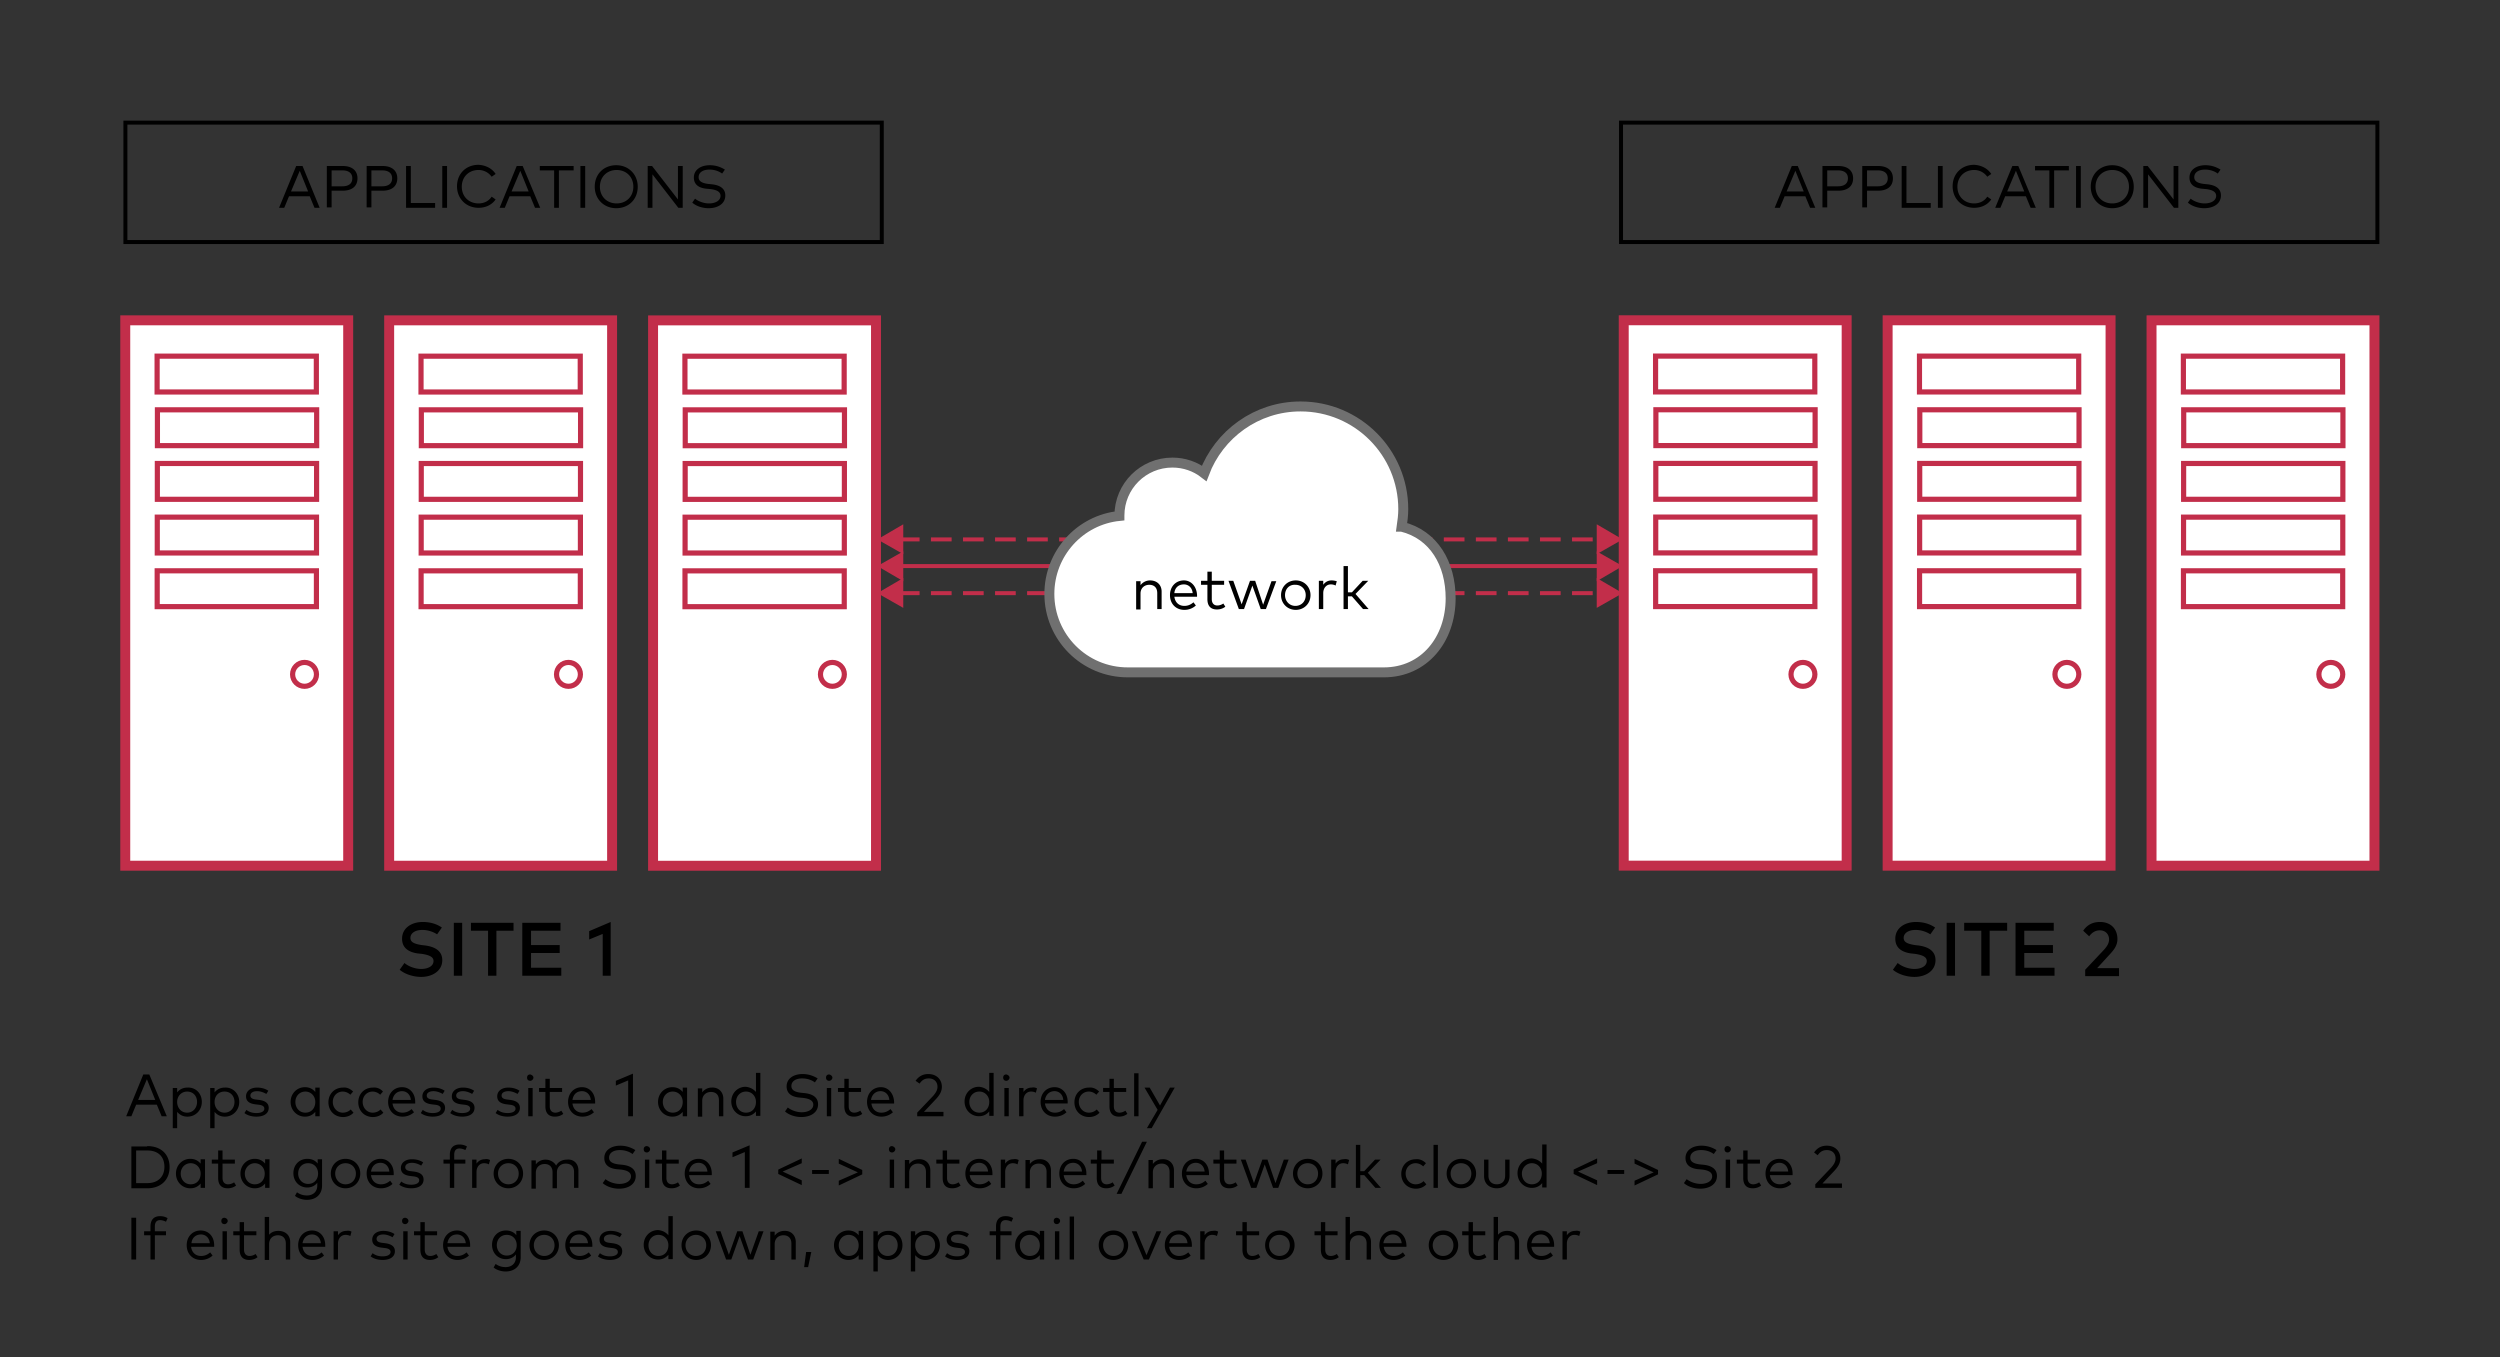 <svg xmlns="http://www.w3.org/2000/svg" xmlns:xlink="http://www.w3.org/1999/xlink" width="628" height="341" xmlns:v="https://vecta.io/nano"><rect width="100%" height="100%" fill="#333333" stroke="none"/><style><![CDATA[.B{fill-rule:nonzero}.C{stroke-width:2.5}.D{fill:#fff}.E{stroke-width:1.3}.F{stroke:#c22e4a}.G{fill:#c22e4a}.H{stroke-dasharray:5.195 2.857}]]></style><g fill="none" fill-rule="evenodd"><path stroke="#000" d="M31.5 30.8h190v30h-190z"/><path d="M225.8 149h176.4" class="F H"/><path d="M226.9 152.7l-6.5-3.7 6.5-3.8zm174.2 0l6.5-3.7-6.5-3.8z" class="B G"/><path d="M225.8 135.5h176.4" class="F H"/><path d="M226.9 139.2l-6.5-3.7 6.5-3.8zm174.2 0l6.5-3.7-6.5-3.8z" class="B G"/><path d="M225.8 142.2h176.4" class="F"/><g class="B"><path d="M226.9 146l-6.5-3.8 6.5-3.7zm174.2 0l6.5-3.8-6.5-3.7z" class="G"/><path d="M352.1 132.3c.2-1.4.4-2.9.4-4.4 0-14.2-11.5-25.8-25.8-25.8-11.1 0-20.5 7-24.2 16.8-2.2-1.7-5-2.7-8-2.7-7.3 0-13.3 5.9-13.3 13.3v.1c-9.9 1-17.6 9.4-17.6 19.6 0 10.9 8.8 19.7 19.7 19.7h64.3c10.2 0 16.8-8.3 16.8-18.6 0-8.7-4.2-16-12.3-18h0z" stroke="#707070" class="C D"/></g><g class="F"><path d="M220.052 80.478v137h-56v-137z" class="B C D"/><g class="E"><path d="M212.052 89.478v9h-40v-9zm.079 13.48v9h-40v-9zm-.02 13.479v9h-40v-9zm-.019 13.48v9h-40v-9zm-.021 13.48v9h-40v-9z"/><circle cx="209.1" cy="169.4" r="3"/></g><path d="M153.759 80.47v137h-56v-137z" class="B C D"/><g class="E"><path d="M145.759 89.471v9h-40v-9zm.08 13.479v9h-40v-9zm-.021 13.481v9h-40v-9zm-.02 13.48v9h-40v-9zm-.021 13.48v9h-40v-9z"/><circle cx="142.8" cy="169.4" r="3"/></g><path d="M87.465 80.465v137h-56v-137z" class="B C D"/><g class="E"><use xlink:href="#B"/><circle cx="76.5" cy="169.4" r="3"/></g></g><path d="M109.8 234.7c-1.1-.7-2.4-1.1-3.7-1.1-1.8 0-3 .8-3 2 0 1.1 1 1.5 2.8 1.8l.9.1c2.2.3 4.3 1.2 4.3 3.7 0 2.7-2.5 4.2-5.3 4.2-1.8 0-4-.6-5.4-1.8l1.2-1.7c.9.8 2.6 1.5 4.2 1.5 1.7 0 3.1-.7 3.1-2 0-1-1-1.5-3-1.8l-1-.1c-2-.3-3.9-1.2-3.9-3.7 0-2.7 2.4-4.2 5.2-4.2 1.9 0 3.5.5 4.8 1.4l-1.2 1.7zm6.3 10.4H114v-13.3h2.1zm12.9-11.3h-4.3v11.3h-2.1v-11.3h-4.3v-2H129zm11.9 11.3h-9.7v-13.3h9.6v2h-7.4v3.6h7.2v2h-7.2v3.7h7.6v2zm12.6 0h-2.1v-10.5L148 236v-2.1l5.4-2.3v13.5zm138.3-96.5v4.4h-1.1v-4c0-1.4-.8-2.1-2-2.1s-2.2.8-2.2 2.2v4h-1.1V146h1.1v1a2.98 2.98 0 0 1 2.4-1.2c1.7 0 2.9 1.1 2.9 2.8zm8.9.9v.4H295c.2 1.5 1.2 2.3 2.5 2.3.9 0 1.6-.3 2.3-.9l.6.8a4.23 4.23 0 0 1-2.9 1.1c-2.1 0-3.6-1.5-3.6-3.7s1.5-3.7 3.5-3.7c1.8 0 3.2 1.5 3.3 3.7zm-5.7-.5h4.6c-.1-1.3-1-2.2-2.2-2.2-1.4 0-2.3.9-2.4 2.2zm12.5-2.1h-3.1v3.6c0 1.1.6 1.6 1.4 1.6.5 0 1.1-.2 1.5-.5l.5.8c-.5.4-1.2.7-2.1.7-1.5 0-2.4-.8-2.4-2.6v-3.6h-1.6v-1h1.6v-2.3h1.1v2.3h3.1v1zm9.8 5l2.1-5.9h1.2l-2.6 7h-1.3l-2.1-5.9-2.1 5.9h-1.3l-2.6-7.1h1.2l2.1 5.9 2.1-5.9h1.3zm11.9-2.4c0 2.1-1.6 3.7-3.7 3.7s-3.7-1.6-3.7-3.7 1.6-3.7 3.7-3.7 3.7 1.6 3.7 3.7zm-6.4 0c0 1.5 1.1 2.7 2.6 2.7s2.6-1.1 2.6-2.7c0-1.5-1.1-2.6-2.6-2.6-1.5-.1-2.6 1-2.6 2.6zm13-3.5l-.3 1.1c-.3-.2-.8-.3-1.2-.3-1.1 0-1.9.9-1.9 2.2v4h-1.1v-7.1h1.1v1c.5-.7 1.2-1.1 2.1-1.1.5 0 .9.1 1.3.2zm2.8 2.8h1l2.7-2.9h1.4l-3.2 3.3 3.3 3.8h-1.4l-2.8-3.2h-1v3.2h-1.1v-10.8h1.1z" fill="#000" class="B"/><g class="F"><path d="M596.465 80.465v137h-56v-137z" class="B C D"/><g class="E"><use xlink:href="#B" x="509"/><circle cx="585.5" cy="169.4" r="3"/></g><path d="M530.172 80.458v137h-56v-137z" class="B C D"/><g class="E"><path d="M522.172 89.458v9h-40v-9zm.079 13.48v9h-40v-9zm-.02 13.479v9h-40v-9zm-.02 13.48v9h-40v-9zm-.02 13.48v9h-40v-9z"/><circle cx="519.2" cy="169.4" r="3"/></g><path d="M463.879 80.451v137h-56v-137z" class="B C D"/><g class="E"><path d="M455.879 89.451v9h-40v-9zm.079 13.48v9h-40v-9zm-.02 13.48v9h-40v-9zm-.02 13.48v9h-40v-9zm-.021 13.479v9h-40v-9z"/><circle cx="452.9" cy="169.4" r="3"/></g></g><path d="M484.9 234.7c-1.1-.7-2.4-1.1-3.7-1.1-1.8 0-3 .8-3 2 0 1.1 1 1.5 2.8 1.8l.9.1c2.2.3 4.3 1.2 4.3 3.7 0 2.7-2.5 4.2-5.3 4.2-1.8 0-4-.6-5.4-1.8l1.2-1.7c.9.8 2.6 1.5 4.2 1.5 1.7 0 3.1-.7 3.1-2 0-1-1-1.5-3-1.8l-1-.1c-2-.3-3.9-1.2-3.9-3.7 0-2.7 2.4-4.2 5.2-4.2 1.9 0 3.5.5 4.8 1.4l-1.2 1.7zm6.3 10.4H489v-13.3h2.1v13.3zm12.9-11.3h-4.3v11.3h-2.1v-11.3h-4.3v-2h10.8v2zm11.9 11.3h-9.7v-13.3h9.6v2h-7.4v3.6h7.2v2h-7.2v3.7h7.6v2zm7.3-11.3c.6-.9 1.8-2.2 4.2-2.2 2.8 0 4.4 1.8 4.4 4.3 0 1.7-1 2.8-1.8 3.7l-3.3 3.6h5.5v2h-8.5v-1.6l4.8-5.1c.7-.8 1.2-1.6 1.2-2.5 0-1.3-.9-2.3-2.3-2.3-1.3 0-2.1.7-2.7 1.5l-1.5-1.4zM80.3 52.2H79l-1.2-2.9h-5.2l-1.2 2.9h-1.3l4.3-10.5H76l4.3 10.5zm-7.2-4.1h4.3l-2.1-5.2-2.2 5.2zm10.2-.2v4.2h-1.2V41.7h4c2.4 0 3.7 1.2 3.7 3.1 0 2-1.4 3.1-3.7 3.1h-2.8zm0-5.1v4H86c1.6 0 2.5-.7 2.5-2s-.9-2-2.5-2h-2.7zm10 5.1v4.2h-1.2V41.7h4c2.4 0 3.7 1.2 3.7 3.1 0 2-1.4 3.1-3.7 3.1h-2.8zm0-5.1v4H96c1.6 0 2.5-.7 2.5-2s-.9-2-2.5-2h-2.7zm16 9.4H102V41.7h1.2V51h6.1zm3 0h-1.2V41.7h1.2zm12.2-8.5l-1 .7a4.02 4.02 0 0 0-3.3-1.7c-2.4 0-4.2 1.7-4.2 4.2s1.8 4.2 4.2 4.2c1.4 0 2.6-.6 3.3-1.7l1 .7c-.9 1.3-2.4 2.1-4.3 2.1-3.1 0-5.4-2.3-5.4-5.4 0-3.2 2.3-5.4 5.4-5.4 1.8.1 3.4.9 4.3 2.3zm11.2 8.5h-1.3l-1.2-2.9H128l-1.2 2.9h-1.3l4.3-10.5h1.5l4.4 10.5zm-7.2-4.1h4.3l-2.1-5.2-2.2 5.2zm15.5-5.3h-3.6v9.4h-1.2v-9.4h-3.6v-1.1h8.5v1.1zm3 9.4h-1.2V41.7h1.2zm13.2-5.3c0 3.2-2.3 5.4-5.4 5.4s-5.4-2.3-5.4-5.4c0-3.2 2.3-5.4 5.4-5.4s5.4 2.3 5.4 5.4zm-9.5 0c0 2.5 1.8 4.2 4.2 4.2s4.2-1.7 4.2-4.2-1.8-4.2-4.2-4.2-4.2 1.7-4.2 4.2zm20.8 5.3h-1.1l-6.5-8.4v8.4h-1.2V41.7h1.1l6.5 8.4v-8.4h1.2zm9.9-8.6c-.8-.6-1.9-1-3.2-1-1.6 0-2.7.7-2.7 1.9 0 1 .8 1.5 2.4 1.7l1 .1c1.7.2 3.3.9 3.3 2.8 0 2.1-1.9 3.2-4.2 3.2-1.5 0-3.1-.5-4.1-1.4l.7-1c.7.6 2.1 1.2 3.5 1.2 1.6 0 2.9-.7 2.9-1.9 0-1-.9-1.5-2.5-1.7l-1.1-.1c-1.8-.2-3.1-1-3.1-2.8 0-2 1.8-3.1 4-3.1 1.6 0 2.8.5 3.8 1.1l-.7 1z" fill="#000" class="B"/><path stroke="#000" d="M407.2 30.8h190v30h-190z"/><g fill="#000" class="B"><path d="M456 52.2h-1.3l-1.2-2.9h-5.2l-1.2 2.9h-1.3l4.3-10.5h1.5l4.4 10.5zm-7.2-4.1h4.3l-2.1-5.2-2.2 5.2zm10.2-.2v4.2h-1.2V41.7h4c2.4 0 3.7 1.2 3.7 3.1 0 2-1.4 3.1-3.7 3.1H459zm0-5.1v4h2.7c1.6 0 2.5-.7 2.5-2s-.9-2-2.5-2H459zm10 5.1v4.2h-1.2V41.7h4c2.4 0 3.7 1.2 3.7 3.1 0 2-1.4 3.1-3.7 3.1H469zm0-5.1v4h2.7c1.6 0 2.5-.7 2.5-2s-.9-2-2.5-2H469zm16 9.4h-7.3V41.7h1.2V51h6.1zm3 0h-1.2V41.7h1.2zm12.2-8.5l-1 .7a4.02 4.02 0 0 0-3.3-1.7c-2.4 0-4.2 1.7-4.2 4.2s1.8 4.2 4.2 4.2c1.4 0 2.6-.6 3.3-1.7l1 .7c-.9 1.3-2.4 2.1-4.3 2.1-3.1 0-5.4-2.3-5.4-5.4 0-3.2 2.3-5.4 5.4-5.4 1.8.1 3.4.9 4.3 2.3zm11.2 8.5h-1.3l-1.2-2.9h-5.2l-1.2 2.9h-1.3l4.3-10.5h1.5l4.4 10.5zm-7.2-4.1h4.3l-2.1-5.2-2.2 5.2zm15.5-5.3H516v9.4h-1.2v-9.4h-3.6v-1.1h8.5zm3 9.4h-1.2V41.7h1.2zm13.3-5.3c0 3.2-2.3 5.4-5.4 5.4s-5.4-2.3-5.4-5.4c0-3.2 2.3-5.4 5.4-5.4s5.4 2.3 5.4 5.4zm-9.6 0c0 2.5 1.8 4.2 4.2 4.2s4.2-1.7 4.2-4.2-1.8-4.2-4.2-4.2-4.2 1.7-4.2 4.2zm20.8 5.3h-1.1l-6.5-8.4v8.4h-1.2V41.7h1.1l6.5 8.4v-8.4h1.2zm9.9-8.6c-.8-.6-1.9-1-3.2-1-1.6 0-2.7.7-2.7 1.9 0 1 .8 1.5 2.4 1.7l1 .1c1.7.2 3.3.9 3.3 2.8 0 2.1-1.9 3.2-4.2 3.2-1.5 0-3.1-.5-4.1-1.4l.7-1c.7.6 2.1 1.2 3.5 1.2 1.6 0 2.9-.7 2.9-1.9 0-1-.9-1.5-2.5-1.7l-1.1-.1c-1.8-.2-3.1-1-3.1-2.8 0-2 1.8-3.1 4-3.1 1.6 0 2.8.5 3.8 1.1l-.7 1z"/><path d="M41.9 280.4h-1.3l-1.2-2.9h-5.2l-1.2 2.9h-1.3l4.3-10.5h1.5l4.4 10.5zm-7.2-4.1H39l-2.1-5.2-2.2 5.2zm16 .5c0 2.1-1.6 3.7-3.6 3.7-1.2 0-2-.5-2.6-1.2v4.1h-1.1v-10.1h1.1v1.1c.6-.7 1.4-1.2 2.6-1.2 2.1-.1 3.6 1.5 3.6 3.6zm-6.2 0c0 1.5 1 2.7 2.5 2.7s2.5-1.2 2.5-2.7-1-2.6-2.5-2.6c-1.4 0-2.5 1.1-2.5 2.6zm15.6 0c0 2.1-1.6 3.7-3.6 3.7-1.2 0-2-.5-2.6-1.2v4.1h-1.1v-10.1h1.1v1.1c.6-.7 1.4-1.2 2.6-1.2 2-.1 3.6 1.5 3.6 3.6zm-6.2 0c0 1.5 1 2.7 2.5 2.7s2.5-1.2 2.5-2.7-1-2.6-2.5-2.6-2.5 1.1-2.5 2.6zm13-2c-.5-.3-1.4-.7-2.3-.7-1 0-1.7.4-1.7 1.1 0 .6.5.9 1.4 1l.8.1c1.5.2 2.4.8 2.4 2 0 1.4-1.2 2.2-3.1 2.2-.9 0-2.1-.2-3-.9l.5-.8c.5.4 1.3.8 2.5.8s2-.4 2-1.1c0-.6-.5-.9-1.5-1l-.8-.1c-1.6-.2-2.3-.9-2.3-2 0-1.3 1.1-2.2 2.8-2.2 1.1 0 2.1.3 2.8.8l-.5.8zm13.4 5.6h-1.1v-1.1c-.6.7-1.4 1.2-2.6 1.2-2 0-3.6-1.6-3.6-3.7s1.6-3.7 3.6-3.7c1.2 0 2 .5 2.6 1.2v-1.1h1.1v7.2zm-6.1-3.6c0 1.5 1 2.7 2.5 2.7s2.5-1.1 2.5-2.7c0-1.5-1.1-2.6-2.5-2.6-1.5 0-2.5 1.2-2.5 2.6zm14.5-2.6l-.7.8c-.5-.5-1.2-.8-1.9-.8-1.4 0-2.5 1.1-2.5 2.6s1.1 2.7 2.5 2.7c.8 0 1.5-.3 2-.8l.7.8c-.6.7-1.6 1.1-2.6 1.1-2.2 0-3.7-1.6-3.7-3.7s1.5-3.7 3.7-3.7c.9-.1 1.8.3 2.5 1zm7.5 0l-.7.8c-.5-.5-1.2-.8-1.9-.8-1.4 0-2.5 1.1-2.5 2.6s1.1 2.7 2.5 2.7c.8 0 1.5-.3 2-.8l.7.8c-.6.7-1.6 1.1-2.6 1.1-2.2 0-3.7-1.6-3.7-3.7s1.5-3.7 3.7-3.7c1-.1 1.9.3 2.5 1zm8.1 2.6v.4h-5.7c.2 1.5 1.2 2.3 2.5 2.3.9 0 1.6-.3 2.3-.9l.6.8a4.23 4.23 0 0 1-2.9 1.1c-2.1 0-3.6-1.5-3.6-3.7s1.5-3.7 3.5-3.7c1.9 0 3.3 1.5 3.3 3.7zm-5.7-.5h4.6c-.1-1.3-1-2.2-2.2-2.2-1.3 0-2.2.9-2.4 2.2zm12.6-1.5c-.5-.3-1.4-.7-2.3-.7-1 0-1.7.4-1.7 1.1 0 .6.5.9 1.4 1l.8.1c1.5.2 2.4.8 2.4 2 0 1.4-1.2 2.2-3.1 2.2-.9 0-2.1-.2-3-.9l.5-.8c.5.4 1.3.8 2.5.8s2-.4 2-1.1c0-.6-.5-.9-1.5-1l-.8-.1c-1.6-.2-2.3-.9-2.3-2 0-1.3 1.1-2.2 2.8-2.2 1.1 0 2.1.3 2.8.8l-.5.8zm7.4 0c-.5-.3-1.4-.7-2.3-.7-1 0-1.7.4-1.7 1.1 0 .6.5.9 1.4 1l.8.1c1.5.2 2.4.8 2.4 2 0 1.4-1.2 2.2-3.1 2.2-.9 0-2.1-.2-3-.9l.5-.8c.5.4 1.3.8 2.5.8s2-.4 2-1.1c0-.6-.5-.9-1.5-1l-.8-.1c-1.6-.2-2.3-.9-2.3-2 0-1.3 1.1-2.2 2.8-2.2 1.1 0 2.1.3 2.8.8l-.5.8zm11.4 0c-.5-.3-1.4-.7-2.3-.7-1 0-1.7.4-1.7 1.1 0 .6.5.9 1.4 1l.8.1c1.5.2 2.4.8 2.4 2 0 1.4-1.2 2.2-3.1 2.2-.9 0-2.1-.2-3-.9l.5-.8c.5.4 1.3.8 2.5.8s2-.4 2-1.1c0-.6-.5-.9-1.5-1l-.8-.1c-1.6-.2-2.3-.9-2.3-2 0-1.3 1.1-2.2 2.8-2.2 1.1 0 2.1.3 2.8.8l-.5.8zm4-4.1c0 .4-.4.8-.8.8-.5 0-.8-.3-.8-.8s.3-.8.8-.8c.4.1.8.4.8.8zm-.2 9.7h-1.1v-7.1h1.1v7.1zm7.4-6.1h-3.1v3.6c0 1.1.6 1.6 1.4 1.6.5 0 1.1-.2 1.5-.5l.5.8c-.5.4-1.2.7-2.1.7-1.5 0-2.4-.8-2.4-2.6v-3.6h-1.6v-1h1.6V271h1.1v2.3h3.1v1zm8.3 2.5v.4h-5.7c.2 1.5 1.2 2.3 2.5 2.3.9 0 1.6-.3 2.3-.9l.6.8a4.23 4.23 0 0 1-2.9 1.1c-2.1 0-3.6-1.5-3.6-3.7s1.5-3.7 3.5-3.7c1.9 0 3.3 1.5 3.3 3.7zm-5.7-.5h4.6c-.1-1.3-1-2.2-2.2-2.2-1.4 0-2.2.9-2.4 2.2zm15.2 4.1h-1.2v-9l-3.1 1.3v-1.2l4.3-1.8zm13.6 0h-1.1v-1.1c-.6.7-1.4 1.2-2.6 1.2-2 0-3.6-1.6-3.6-3.7s1.6-3.7 3.6-3.7c1.2 0 2 .5 2.6 1.2v-1.1h1.1v7.2zm-6.1-3.6c0 1.5 1 2.7 2.5 2.7s2.5-1.1 2.5-2.7c0-1.5-1.1-2.6-2.5-2.6-1.5 0-2.5 1.2-2.5 2.6zm15.2-.8v4.4h-1.1v-4c0-1.4-.8-2.1-2-2.1s-2.2.8-2.2 2.2v4h-1.1v-7.1h1.1v1a2.98 2.98 0 0 1 2.4-1.2c1.7-.1 2.9 1.1 2.9 2.8zm8.2-1.7v-4.8h1.1v10.8h-1.1v-1.1c-.6.7-1.4 1.2-2.6 1.2-2 0-3.6-1.6-3.6-3.7s1.6-3.7 3.6-3.7c1.1.1 2 .6 2.6 1.3zm-5 2.5c0 1.5 1 2.7 2.5 2.7s2.5-1.1 2.5-2.7c0-1.5-1.1-2.6-2.5-2.6-1.5 0-2.5 1.2-2.5 2.6zm19.8-4.9c-.8-.6-1.9-1-3.2-1-1.6 0-2.7.7-2.7 1.9 0 1 .8 1.5 2.4 1.7l1 .1c1.7.2 3.3.9 3.3 2.8 0 2.1-1.9 3.2-4.2 3.2-1.5 0-3.1-.5-4.1-1.4l.7-1c.7.6 2.1 1.2 3.5 1.2 1.6 0 2.9-.7 2.9-1.9 0-1-.9-1.5-2.5-1.7l-1.1-.1c-1.8-.2-3.1-1-3.1-2.8 0-2 1.8-3.1 4-3.1 1.6 0 2.8.5 3.8 1.1l-.7 1zm4.4-1.2c0 .4-.4.8-.8.8-.5 0-.8-.3-.8-.8s.3-.8.8-.8c.4.1.8.4.8.8zm-.3 9.7h-1.1v-7.1h1.1v7.1zm7.5-6.1h-3.1v3.6c0 1.1.6 1.6 1.4 1.6.5 0 1.1-.2 1.5-.5l.5.8c-.5.4-1.2.7-2.1.7-1.5 0-2.4-.8-2.4-2.6v-3.6h-1.6v-1h1.6V271h1.1v2.3h3.1v1zm8.3 2.5v.4h-5.7c.2 1.5 1.2 2.3 2.5 2.3.9 0 1.6-.3 2.3-.9l.6.8a4.23 4.23 0 0 1-2.9 1.1c-2.1 0-3.6-1.5-3.6-3.7s1.5-3.7 3.5-3.7c1.8 0 3.2 1.5 3.3 3.7zm-5.8-.5h4.6c-.1-1.3-1-2.2-2.2-2.2-1.3 0-2.2.9-2.4 2.2zm11.2-4.8c.5-.7 1.4-1.7 3.2-1.7 2.1 0 3.4 1.4 3.4 3.2 0 1.3-.7 2.2-1.4 3l-3.1 3.3h4.9v1.1h-6.6v-.9l4-4.2c.6-.7 1.1-1.4 1.1-2.3 0-1.2-.8-2.1-2.2-2.1-1.2 0-1.8.6-2.3 1.3l-1-.7zm18.5 2.8v-4.8h1.1v10.8h-1.1v-1.1c-.6.7-1.4 1.2-2.6 1.2-2 0-3.6-1.6-3.6-3.7s1.6-3.7 3.6-3.7c1.2.1 2 .6 2.6 1.3zm-5 2.5c0 1.5 1 2.7 2.5 2.7s2.5-1.1 2.5-2.7c0-1.5-1.1-2.6-2.5-2.6-1.5 0-2.5 1.2-2.5 2.6zm10.1-6.1c0 .4-.4.8-.8.8-.5 0-.8-.3-.8-.8s.3-.8.8-.8c.4.1.8.4.8.8zm-.2 9.7h-1.1v-7.1h1.1v7.1zm7.1-7l-.3 1.1c-.3-.2-.8-.3-1.2-.3-1.1 0-1.9.9-1.9 2.2v4H256v-7.1h1.1v1c.5-.7 1.2-1.1 2.1-1.1.5-.1.9 0 1.3.2zm7.7 3.4v.4h-5.7c.2 1.5 1.2 2.3 2.5 2.3.9 0 1.6-.3 2.3-.9l.6.8a4.23 4.23 0 0 1-2.9 1.1c-2.1 0-3.6-1.5-3.6-3.7s1.5-3.7 3.5-3.7c1.9 0 3.3 1.5 3.3 3.7zm-5.7-.5h4.6c-.1-1.3-1-2.2-2.2-2.2-1.3 0-2.2.9-2.4 2.2zm13.6-2.1l-.7.8c-.5-.5-1.2-.8-1.9-.8-1.4 0-2.5 1.1-2.5 2.6s1.1 2.7 2.5 2.7c.8 0 1.5-.3 2-.8l.7.8c-.6.7-1.6 1.1-2.6 1.1-2.2 0-3.7-1.6-3.7-3.7s1.5-3.7 3.7-3.7c.9-.1 1.8.3 2.5 1zm6.8.1h-3.1v3.6c0 1.1.6 1.6 1.4 1.6.5 0 1.1-.2 1.5-.5l.5.8c-.5.4-1.2.7-2.1.7-1.5 0-2.4-.8-2.4-2.6v-3.6h-1.6v-1h1.6V271h1.1v2.3h3.1v1zm3.1 6.1h-1.1v-10.8h1.1zm3.3 3h-1.2l2.7-4.6-3.3-5.6h1.3l2.6 4.5 2.5-4.5h1.2zM37 287.9c3.4 0 5.6 2 5.6 5.3 0 3.2-2.2 5.3-5.6 5.3h-4V288h4v-.1zm-2.8 1.1v8.2H37c2.8 0 4.3-1.7 4.3-4.1 0-2.5-1.5-4.1-4.3-4.1h-2.8zm17.3 9.4h-1.1v-1.1c-.6.7-1.4 1.2-2.6 1.2-2 0-3.6-1.6-3.6-3.7s1.6-3.7 3.6-3.7c1.2 0 2 .5 2.6 1.2v-1.1h1.1v7.2zm-6.1-3.6c0 1.5 1 2.7 2.5 2.7s2.5-1.1 2.5-2.7c0-1.5-1.1-2.6-2.5-2.6-1.5 0-2.5 1.2-2.5 2.6zm13.6-2.5h-3.1v3.6c0 1.1.6 1.6 1.4 1.6.5 0 1.1-.2 1.5-.5l.5.8c-.5.4-1.2.7-2.1.7-1.5 0-2.4-.8-2.4-2.6v-3.6h-1.6v-1h1.6V289h1.1v2.3H59v1zm8.7 6.1h-1.1v-1.1c-.6.7-1.4 1.2-2.6 1.2-2 0-3.6-1.6-3.6-3.7s1.6-3.7 3.6-3.7c1.2 0 2 .5 2.6 1.2v-1.1h1.1v7.2zm-6.2-3.6c0 1.5 1 2.7 2.5 2.7s2.5-1.1 2.5-2.7c0-1.5-1.1-2.6-2.5-2.6s-2.5 1.2-2.5 2.6zm18.3-2.5v-1.1h1.1v6.6c0 2.3-1.6 3.6-3.8 3.6-1.1 0-2.3-.4-3-1l.5-.9c.7.5 1.5.8 2.5.8 1.5 0 2.6-.9 2.6-2.5v-.7c-.5.7-1.4 1.2-2.5 1.2-2 0-3.5-1.5-3.5-3.6s1.5-3.6 3.5-3.6c1.2 0 2.1.5 2.6 1.2zm-4.9 2.5c0 1.4 1 2.6 2.5 2.6s2.5-1.1 2.5-2.6-1-2.6-2.5-2.6-2.5 1.1-2.5 2.6zm15.6 0c0 2.1-1.6 3.7-3.7 3.7s-3.7-1.6-3.7-3.7 1.6-3.7 3.7-3.7 3.7 1.6 3.7 3.7zm-6.3 0c0 1.5 1.1 2.7 2.6 2.7s2.6-1.1 2.6-2.7c0-1.5-1.1-2.6-2.6-2.6s-2.6 1.1-2.6 2.6zm14.7 0v.4h-5.7c.2 1.5 1.2 2.3 2.5 2.3.9 0 1.6-.3 2.3-.9l.6.8a4.23 4.23 0 0 1-2.9 1.1c-2.1 0-3.6-1.5-3.6-3.7s1.5-3.7 3.5-3.7c1.9 0 3.3 1.5 3.3 3.7zm-5.7-.5h4.6c-.1-1.3-1-2.2-2.2-2.2-1.4 0-2.2.9-2.4 2.2zm12.6-1.5c-.5-.3-1.4-.7-2.3-.7-1 0-1.7.4-1.7 1.1 0 .6.5.9 1.4 1l.8.1c1.5.2 2.4.8 2.4 2 0 1.4-1.2 2.2-3.1 2.2-.9 0-2.1-.2-3-.9l.5-.8c.5.4 1.3.8 2.5.8s2-.4 2-1.1c0-.6-.5-.9-1.5-1l-.8-.1c-1.6-.2-2.3-.9-2.3-2 0-1.3 1.1-2.2 2.8-2.2 1.1 0 2.1.3 2.8.8l-.5.8zm11.1-.5h-2.8v6.1H113v-6.1h-1.6v-1h1.6v-1.2c0-1.5.7-2.6 2.4-2.6.8 0 1.4.2 1.9.5l-.4.9c-.4-.2-.9-.4-1.5-.4-.9 0-1.3.6-1.3 1.6v1.2h2.8v1zm6.2-.9l-.3 1.1c-.3-.2-.8-.3-1.2-.3-1.1 0-1.9.9-1.9 2.2v4h-1.1v-7.1h1.1v1c.5-.7 1.2-1.1 2.1-1.1.5-.1.9 0 1.3.2zm8.3 3.4c0 2.1-1.6 3.7-3.7 3.7s-3.7-1.6-3.7-3.7 1.6-3.7 3.7-3.7 3.7 1.6 3.7 3.7zm-6.3 0c0 1.5 1.1 2.7 2.6 2.7s2.6-1.1 2.6-2.7c0-1.5-1.1-2.6-2.6-2.6s-2.6 1.1-2.6 2.6zm20.2-.8v4.4h-1.1v-4c0-1.4-.8-2.1-2.1-2.1-1.2 0-2.2.8-2.2 2.2v4h-1.1v-4c0-1.4-.8-2.1-2-2.1s-2.2.8-2.2 2.2v4h-1.1v-7.1h1.1v1a2.98 2.98 0 0 1 2.4-1.2c1.2 0 2.2.6 2.7 1.5.6-1.1 1.7-1.5 2.7-1.5 1.7-.2 2.9 1 2.9 2.7zm13.6-4.1c-.8-.6-1.9-1-3.2-1-1.6 0-2.7.7-2.7 1.9 0 1 .8 1.5 2.4 1.7l1 .1c1.7.2 3.3.9 3.3 2.8 0 2.1-1.9 3.2-4.2 3.2-1.5 0-3.1-.5-4.1-1.4l.7-1c.7.6 2.1 1.2 3.5 1.2 1.6 0 2.9-.7 2.9-1.9 0-1-.9-1.5-2.5-1.7l-1.1-.1c-1.8-.2-3.1-1-3.1-2.8 0-2 1.8-3.1 4-3.1 1.6 0 2.8.5 3.8 1.1l-.7 1zm4.4-1.2c0 .4-.4.8-.8.8-.5 0-.8-.3-.8-.8s.3-.8.8-.8c.5.1.8.4.8.8zm-.2 9.7H162v-7.1h1.1v7.1zm7.4-6.1h-3.1v3.6c0 1.1.6 1.6 1.4 1.6.5 0 1.1-.2 1.5-.5l.5.8c-.5.4-1.2.7-2.1.7-1.5 0-2.4-.8-2.4-2.6v-3.6h-1.6v-1h1.6V289h1.1v2.3h3.1v1zm8.3 2.5v.4h-5.7c.2 1.5 1.2 2.3 2.5 2.3.9 0 1.6-.3 2.3-.9l.6.8a4.23 4.23 0 0 1-2.9 1.1c-2.1 0-3.6-1.5-3.6-3.7s1.5-3.7 3.5-3.7c1.9 0 3.3 1.5 3.3 3.7zm-5.7-.5h4.6c-.1-1.3-1-2.2-2.2-2.2-1.4 0-2.2.9-2.4 2.2zm15.2 4.1h-1.2v-9l-3.1 1.3v-1.2l4.3-1.8zm13.1-.7l-5.9-2.8v-1.1l5.9-2.8v1.2l-4.8 2.1 4.8 2.2zm6.7-2.8H204v-1h4.2v1zm2.6-3.8l5.9 2.8v1.1l-5.9 2.8v-1.2l4.8-2.1-4.8-2.2zm14.2-2.4c0 .4-.4.8-.8.8-.5 0-.8-.3-.8-.8s.3-.8.8-.8c.4.1.8.4.8.8zm-.3 9.7h-1.1v-7.1h1.1v7.1zm9.1-4.4v4.4h-1.1v-4c0-1.4-.8-2.1-2-2.1s-2.2.8-2.2 2.2v4h-1.1v-7.1h1.1v1a2.98 2.98 0 0 1 2.4-1.2c1.7-.1 2.9 1.1 2.9 2.8zm7.3-1.7h-3.1v3.6c0 1.1.6 1.6 1.4 1.6.5 0 1.1-.2 1.5-.5l.5.8c-.5.4-1.2.7-2.1.7-1.5 0-2.4-.8-2.4-2.6v-3.6h-1.6v-1h1.6V289h1.1v2.3h3.1v1zm8.3 2.5v.4h-5.7c.2 1.5 1.2 2.3 2.5 2.3.9 0 1.6-.3 2.3-.9l.6.8a4.23 4.23 0 0 1-2.9 1.1c-2.1 0-3.6-1.5-3.6-3.7s1.5-3.7 3.5-3.7c1.9 0 3.3 1.5 3.3 3.7zm-5.7-.5h4.6c-.1-1.3-1-2.2-2.2-2.2-1.4 0-2.3.9-2.4 2.2zm12.3-2.9l-.3 1.1c-.3-.2-.8-.3-1.2-.3-1.1 0-1.9.9-1.9 2.2v4h-1.1v-7.1h1.1v1c.5-.7 1.2-1.1 2.1-1.1.5-.1.9 0 1.3.2zm8.1 2.6v4.4h-1.1v-4c0-1.4-.8-2.1-2-2.1s-2.2.8-2.2 2.2v4h-1.1v-7.1h1.1v1a2.98 2.98 0 0 1 2.4-1.2c1.7-.1 2.9 1.1 2.9 2.8zm8.9.8v.4h-5.7c.2 1.5 1.2 2.3 2.5 2.3.9 0 1.6-.3 2.3-.9l.6.8a4.23 4.23 0 0 1-2.9 1.1c-2.1 0-3.6-1.5-3.6-3.7s1.5-3.7 3.5-3.7c1.9 0 3.3 1.5 3.3 3.7zm-5.7-.5h4.6c-.1-1.3-1-2.2-2.2-2.2-1.4 0-2.2.9-2.4 2.2zm12.5-2h-3.1v3.6c0 1.1.6 1.6 1.4 1.6.5 0 1.1-.2 1.5-.5l.5.8c-.5.4-1.2.7-2.1.7-1.5 0-2.4-.8-2.4-2.6v-3.6H274v-1h1.6V289h1.1v2.3h3.1v1h-.1zm2 7.6h-1.2l6.4-13.1h1.2zm13.2-5.9v4.4h-1.1v-4c0-1.4-.8-2.1-2-2.1s-2.2.8-2.2 2.2v4h-1.1v-7.1h1.1v1a2.98 2.98 0 0 1 2.4-1.2c1.7-.1 2.9 1.1 2.9 2.8zm8.8.8v.4H298c.2 1.5 1.2 2.3 2.5 2.3.9 0 1.6-.3 2.3-.9l.6.8a4.23 4.23 0 0 1-2.9 1.1c-2.1 0-3.6-1.5-3.6-3.7s1.5-3.7 3.5-3.7c1.9 0 3.3 1.5 3.3 3.7zm-5.7-.5h4.6c-.1-1.3-1-2.2-2.2-2.2-1.3 0-2.2.9-2.4 2.2zm12.6-2h-3.1v3.6c0 1.1.6 1.6 1.4 1.6.5 0 1.1-.2 1.5-.5l.5.8c-.5.4-1.2.7-2.1.7-1.5 0-2.4-.8-2.4-2.6v-3.6h-1.6v-1h1.6V289h1.1v2.3h3.1v1zm9.8 4.9l2.1-5.9h1.2l-2.6 7.1h-1.3l-2.1-5.9-2.1 5.9h-1.3l-2.6-7.1h1.2l2.1 5.9 2.1-5.9h1.3zm11.8-2.4c0 2.1-1.6 3.7-3.7 3.7s-3.7-1.6-3.7-3.7 1.6-3.7 3.7-3.7 3.7 1.6 3.7 3.7zm-6.3 0c0 1.5 1.1 2.7 2.6 2.7s2.6-1.1 2.6-2.7c0-1.5-1.1-2.6-2.6-2.6s-2.6 1.1-2.6 2.6zm13-3.4l-.3 1.1c-.3-.2-.8-.3-1.2-.3-1.1 0-1.9.9-1.9 2.2v4h-1.1v-7.1h1.1v1c.5-.7 1.2-1.1 2.1-1.1.5-.1.9 0 1.3.2zm2.8 2.8h1l2.7-2.9h1.4l-3.2 3.3 3.3 3.8h-1.4l-2.8-3.2h-1v3.2h-1.1v-10.8h1.1zm16.5-2l-.7.8c-.5-.5-1.2-.8-1.9-.8-1.4 0-2.5 1.1-2.5 2.6s1.1 2.7 2.5 2.7c.8 0 1.5-.3 2-.8l.7.8c-.6.7-1.6 1.1-2.6 1.1-2.2 0-3.7-1.6-3.7-3.7s1.5-3.7 3.7-3.7c.9-.1 1.8.3 2.5 1zm3 6.2h-1.1v-10.8h1.1zm9.6-3.6c0 2.1-1.6 3.7-3.7 3.7s-3.7-1.6-3.7-3.7 1.6-3.7 3.7-3.7 3.7 1.6 3.7 3.7zm-6.4 0c0 1.5 1.1 2.7 2.6 2.7s2.6-1.1 2.6-2.7c0-1.5-1.1-2.6-2.6-2.6s-2.6 1.1-2.6 2.6zm14.8.6c0 2.1-1.5 3.1-3.2 3.1s-3.2-1-3.2-3.1v-4.1h1.1v4c0 1.5.9 2.2 2.1 2.2s2.1-.7 2.1-2.2v-4h1.1v4.1zm8.2-3.1v-4.8h1.1v10.8h-1.1v-1.1c-.6.7-1.4 1.2-2.6 1.2-2 0-3.6-1.6-3.6-3.7s1.6-3.7 3.6-3.7c1.1.1 2 .6 2.6 1.3zm-5.1 2.5c0 1.5 1 2.7 2.5 2.7s2.5-1.1 2.5-2.7c0-1.5-1.1-2.6-2.5-2.6s-2.5 1.2-2.5 2.6zm18.9 2.9l-5.9-2.8v-1.1l5.9-2.8v1.2l-4.8 2.1 4.8 2.2zm6.8-2.8h-4.2v-1h4.2zm2.6-3.8l5.9 2.8v1.1l-5.9 2.8v-1.2l4.8-2.1-4.8-2.2zm19.9-1.2c-.8-.6-1.9-1-3.2-1-1.6 0-2.7.7-2.7 1.9 0 1 .8 1.5 2.4 1.7l1 .1c1.7.2 3.3.9 3.3 2.8 0 2.1-1.9 3.2-4.2 3.2-1.5 0-3.1-.5-4.1-1.4l.7-1c.7.6 2.1 1.2 3.5 1.2 1.6 0 2.9-.7 2.9-1.9 0-1-.9-1.5-2.5-1.7l-1.1-.1c-1.8-.2-3.1-1-3.1-2.8 0-2 1.8-3.1 4-3.1 1.6 0 2.8.5 3.8 1.1l-.7 1zm4.3-1.2c0 .4-.4.8-.8.8-.5 0-.8-.3-.8-.8s.3-.8.8-.8c.5.1.8.4.8.8zm-.2 9.7h-1.1v-7.1h1.1v7.1zm7.5-6.1H439v3.6c0 1.1.6 1.6 1.4 1.6.5 0 1.1-.2 1.5-.5l.5.8c-.5.4-1.2.7-2.1.7-1.5 0-2.4-.8-2.4-2.6v-3.6h-1.6v-1h1.6V289h1.1v2.3h3.1v1zm8.2 2.5v.4h-5.7c.2 1.5 1.2 2.3 2.5 2.3.9 0 1.6-.3 2.3-.9l.6.8a4.23 4.23 0 0 1-2.9 1.1c-2.1 0-3.6-1.5-3.6-3.7s1.5-3.7 3.5-3.7c1.9 0 3.3 1.5 3.3 3.7zm-5.7-.5h4.6c-.1-1.3-1-2.2-2.2-2.2-1.3 0-2.2.9-2.4 2.2zm11.1-4.8c.5-.7 1.4-1.7 3.2-1.7 2.1 0 3.4 1.4 3.4 3.2 0 1.3-.7 2.2-1.4 3l-3.1 3.3h4.9v1.1H456v-.9l4-4.2c.6-.7 1.1-1.4 1.1-2.3 0-1.2-.8-2.1-2.2-2.1-1.2 0-1.8.6-2.3 1.3l-.9-.7zM34.2 316.4H33v-10.5h1.2zm7.5-6.1h-2.8v6.1h-1.1v-6.1h-1.6v-1h1.6v-1.2c0-1.5.7-2.6 2.4-2.6.8 0 1.4.2 1.9.5l-.4.9c-.4-.2-.9-.4-1.5-.4-.9 0-1.3.6-1.3 1.6v1.2h2.8v1zm12.1 2.5v.4H48c.2 1.5 1.2 2.3 2.5 2.3.9 0 1.6-.3 2.3-.9l.6.8a4.23 4.23 0 0 1-2.9 1.1c-2.1 0-3.6-1.5-3.6-3.7s1.5-3.7 3.5-3.7 3.4 1.5 3.4 3.7zm-5.7-.5h4.6c-.1-1.3-1-2.2-2.2-2.2-1.4 0-2.3.9-2.4 2.2zm9.1-5.6c0 .4-.4.8-.8.8-.5 0-.8-.3-.8-.8s.3-.8.8-.8c.5.1.8.4.8.8zm-.2 9.7h-1.1v-7.1H57v7.1zm7.4-6.1h-3.1v3.6c0 1.1.6 1.6 1.4 1.6.5 0 1.1-.2 1.5-.5l.5.8c-.5.4-1.2.7-2.1.7-1.5 0-2.4-.8-2.4-2.6v-3.6h-1.6v-1h1.6V307h1.1v2.3h3.1v1zm3.1 0c.6-.8 1.5-1.1 2.4-1.1 1.8 0 3 1.1 3 2.8v4.4h-1.1v-4c0-1.4-.8-2.1-2-2.1s-2.2.8-2.2 2.2v4h-1.1v-10.8h1.1v4.6h-.1zm14.2 2.5v.4H76c.2 1.5 1.2 2.3 2.5 2.3.9 0 1.6-.3 2.3-.9l.6.8a4.23 4.23 0 0 1-2.9 1.1c-2.1 0-3.6-1.5-3.6-3.7s1.5-3.7 3.5-3.7c1.9 0 3.3 1.5 3.3 3.7zm-5.7-.5h4.6c-.1-1.3-1-2.2-2.2-2.2-1.3 0-2.2.9-2.4 2.2zm12.3-2.9l-.3 1.1c-.3-.2-.8-.3-1.2-.3-1.1 0-1.9.9-1.9 2.2v4h-1.1v-7.1h1.1v1c.5-.7 1.2-1.1 2.1-1.1.5-.1 1 0 1.3.2zm10.3 1.4c-.5-.3-1.4-.7-2.3-.7-1 0-1.7.4-1.7 1.1 0 .6.5.9 1.4 1l.8.1c1.5.2 2.4.8 2.4 2 0 1.4-1.2 2.2-3.1 2.2-.9 0-2.1-.2-3-.9l.5-.8c.5.4 1.3.8 2.5.8s2-.4 2-1.1c0-.6-.5-.9-1.5-1l-.8-.1c-1.6-.2-2.3-.9-2.3-2 0-1.3 1.1-2.2 2.8-2.2 1.1 0 2.1.3 2.8.8l-.5.8zm4-4.1c0 .4-.4.8-.8.8-.5 0-.8-.3-.8-.8s.3-.8.8-.8c.5.1.8.4.8.8zm-.2 9.7h-1.1v-7.1h1.1v7.1zm7.4-6.1h-3.1v3.6c0 1.1.6 1.6 1.4 1.6.5 0 1.1-.2 1.5-.5l.5.8c-.5.4-1.2.7-2.1.7-1.5 0-2.4-.8-2.4-2.6v-3.6H104v-1h1.6V307h1.1v2.3h3.1v1zm8.3 2.5v.4h-5.7c.2 1.5 1.2 2.3 2.5 2.3.9 0 1.6-.3 2.3-.9l.6.8a4.23 4.23 0 0 1-2.9 1.1c-2.1 0-3.6-1.5-3.6-3.7s1.5-3.7 3.5-3.7c1.9 0 3.3 1.5 3.3 3.7zm-5.7-.5h4.6c-.1-1.3-1-2.2-2.2-2.2-1.4 0-2.2.9-2.4 2.2zm17.3-2v-1.1h1.1v6.6c0 2.3-1.6 3.6-3.8 3.6-1.1 0-2.3-.4-3-1l.5-.9c.7.5 1.5.8 2.5.8 1.5 0 2.6-.9 2.6-2.5v-.7c-.5.7-1.4 1.2-2.5 1.2-2 0-3.5-1.5-3.5-3.6s1.5-3.6 3.5-3.6c1.2 0 2.1.5 2.6 1.2zm-4.9 2.5c0 1.4 1 2.6 2.5 2.6s2.5-1.1 2.5-2.6-1-2.6-2.5-2.6-2.5 1.1-2.5 2.6zm15.6 0c0 2.1-1.6 3.7-3.7 3.7s-3.7-1.6-3.7-3.7 1.6-3.7 3.7-3.7 3.7 1.6 3.7 3.7zm-6.3 0c0 1.5 1.1 2.7 2.6 2.7s2.6-1.1 2.6-2.7c0-1.5-1.1-2.6-2.6-2.6s-2.6 1.1-2.6 2.6zm14.7 0v.4h-5.7c.2 1.5 1.2 2.3 2.5 2.3.9 0 1.6-.3 2.3-.9l.6.8a4.23 4.23 0 0 1-2.9 1.1c-2.1 0-3.6-1.5-3.6-3.7s1.5-3.7 3.5-3.7c1.9 0 3.3 1.5 3.3 3.7zm-5.7-.5h4.6c-.1-1.3-1-2.2-2.2-2.2-1.4 0-2.2.9-2.4 2.2zm12.6-1.5c-.5-.3-1.4-.7-2.3-.7-1 0-1.7.4-1.7 1.1 0 .6.5.9 1.4 1l.8.1c1.5.2 2.4.8 2.4 2 0 1.4-1.2 2.2-3.1 2.2-.9 0-2.1-.2-3-.9l.5-.8c.5.4 1.3.8 2.5.8s2-.4 2-1.1c0-.6-.5-.9-1.5-1l-.8-.1c-1.6-.2-2.3-.9-2.3-2 0-1.3 1.1-2.2 2.8-2.2 1.1 0 2.1.3 2.8.8l-.5.8zm12.2-.5v-4.8h1.1v10.8h-1.1v-1.1c-.6.7-1.4 1.2-2.6 1.2-2 0-3.6-1.6-3.6-3.7s1.6-3.7 3.6-3.7c1.2.1 2 .6 2.6 1.3zm-5 2.5c0 1.5 1 2.7 2.5 2.7s2.5-1.1 2.5-2.7c0-1.5-1.1-2.6-2.5-2.6-1.5 0-2.5 1.2-2.5 2.6zm15.7 0c0 2.1-1.6 3.7-3.7 3.7s-3.7-1.6-3.7-3.7 1.6-3.7 3.7-3.7 3.7 1.6 3.7 3.7zm-6.4 0c0 1.5 1.1 2.7 2.6 2.7s2.6-1.1 2.6-2.7c0-1.5-1.1-2.6-2.6-2.6-1.4 0-2.6 1.1-2.6 2.6zm16.3 2.4l2.1-5.9h1.2l-2.6 7.1h-1.3l-2.1-5.9-2.1 5.9h-1.3l-2.6-7.1h1.2l2.1 5.9 2.1-5.9h1.3zm11.4-3.2v4.4h-1.1v-4c0-1.4-.8-2.1-2-2.1s-2.2.8-2.2 2.2v4h-1.1v-7.1h1.1v1a2.98 2.98 0 0 1 2.4-1.2c1.7-.1 2.9 1.1 2.9 2.8zm3.9 2.5l-.8 3.8h-1l.5-3.8zm13 1.9h-1.1v-1.1c-.6.7-1.4 1.2-2.6 1.2-2 0-3.6-1.6-3.6-3.7s1.6-3.7 3.6-3.7c1.2 0 2 .5 2.6 1.2v-1.1h1.1v7.2zm-6.1-3.6c0 1.5 1 2.7 2.5 2.7s2.5-1.1 2.5-2.7c0-1.5-1.1-2.6-2.5-2.6-1.5 0-2.5 1.2-2.5 2.6zm16 0c0 2.1-1.6 3.7-3.6 3.7-1.2 0-2-.5-2.6-1.2v4.1h-1.1v-10.1h1.1v1.1c.6-.7 1.4-1.2 2.6-1.2 2.1-.1 3.6 1.5 3.6 3.6zm-6.2 0c0 1.5 1 2.7 2.5 2.7s2.5-1.2 2.5-2.7-1-2.6-2.5-2.6c-1.4 0-2.5 1.1-2.5 2.6zm15.6 0c0 2.1-1.6 3.7-3.6 3.7-1.2 0-2-.5-2.6-1.2v4.1h-1.1v-10.1h1.1v1.1c.6-.7 1.4-1.2 2.6-1.2 2-.1 3.6 1.5 3.6 3.6zm-6.2 0c0 1.5 1 2.7 2.5 2.7s2.5-1.2 2.5-2.7-1-2.6-2.5-2.6-2.5 1.1-2.5 2.6zm13-2c-.5-.3-1.4-.7-2.3-.7-1 0-1.7.4-1.7 1.1 0 .6.5.9 1.4 1l.8.1c1.5.2 2.4.8 2.4 2 0 1.4-1.2 2.2-3.1 2.2-.9 0-2.1-.2-3-.9l.5-.8c.5.4 1.3.8 2.5.8s2-.4 2-1.1c0-.6-.5-.9-1.5-1l-.8-.1c-1.6-.2-2.3-.9-2.3-2 0-1.3 1.1-2.2 2.8-2.2 1.1 0 2.1.3 2.8.8l-.5.8zm11.2-.5h-2.8v6.1h-1.1v-6.1h-1.6v-1h1.6v-1.2c0-1.5.7-2.6 2.4-2.6.8 0 1.4.2 1.9.5l-.4.9c-.4-.2-.9-.4-1.5-.4-.9 0-1.3.6-1.3 1.6v1.2h2.8v1zm8.2 6.1h-1.1v-1.1c-.6.7-1.4 1.2-2.6 1.2-2 0-3.6-1.6-3.6-3.7s1.6-3.7 3.6-3.7c1.2 0 2 .5 2.6 1.2v-1.1h1.1v7.2zm-6.1-3.6c0 1.5 1 2.7 2.5 2.7s2.5-1.1 2.5-2.7c0-1.5-1.1-2.6-2.5-2.6-1.5 0-2.5 1.2-2.5 2.6zm10.1-6.1c0 .4-.4.8-.8.8-.5 0-.8-.3-.8-.8s.3-.8.8-.8c.5.1.8.4.8.8zm-.2 9.7H265v-7.1h1.1v7.1zm3.7 0h-1.1v-10.8h1.1zm13.6-3.6c0 2.1-1.6 3.7-3.7 3.7s-3.7-1.6-3.7-3.7 1.6-3.7 3.7-3.7 3.7 1.6 3.7 3.7zm-6.3 0c0 1.5 1.1 2.7 2.6 2.7s2.6-1.1 2.6-2.7c0-1.5-1.1-2.6-2.6-2.6s-2.6 1.1-2.6 2.6zm11.5 3.6h-1.3l-3-7.1h1.2l2.5 6 2.5-6h1.2zm10.8-3.6v.4h-5.7c.2 1.5 1.2 2.3 2.5 2.3.9 0 1.6-.3 2.3-.9l.6.8a4.23 4.23 0 0 1-2.9 1.1c-2.1 0-3.6-1.5-3.6-3.7s1.5-3.7 3.5-3.7c1.9 0 3.3 1.5 3.3 3.7zm-5.7-.5h4.6c-.1-1.3-1-2.2-2.2-2.2-1.4 0-2.2.9-2.4 2.2zm12.3-2.9l-.3 1.1c-.3-.2-.8-.3-1.2-.3-1.1 0-1.9.9-1.9 2.2v4h-1.1v-7.1h1.1v1c.5-.7 1.2-1.1 2.1-1.1.5-.1 1 0 1.3.2zm10.3.9h-3.1v3.6c0 1.1.6 1.6 1.4 1.6.5 0 1.1-.2 1.5-.5l.5.8c-.5.4-1.2.7-2.1.7-1.5 0-2.4-.8-2.4-2.6v-3.6h-1.6v-1h1.6V307h1.1v2.3h3.1v1zm8.9 2.5c0 2.1-1.6 3.7-3.7 3.7s-3.7-1.6-3.7-3.7 1.6-3.7 3.7-3.7 3.7 1.6 3.7 3.7zm-6.4 0c0 1.5 1.1 2.7 2.6 2.7s2.6-1.1 2.6-2.7c0-1.5-1.1-2.6-2.6-2.6s-2.6 1.1-2.6 2.6zm17.2-2.5h-3.1v3.6c0 1.1.6 1.6 1.4 1.6.5 0 1.1-.2 1.5-.5l.5.8c-.5.4-1.2.7-2.1.7-1.5 0-2.4-.8-2.4-2.6v-3.6h-1.6v-1h1.6V307h1.1v2.3h3.1v1zm3 0c.6-.8 1.5-1.1 2.4-1.1 1.8 0 3 1.1 3 2.8v4.4h-1.1v-4c0-1.4-.8-2.1-2-2.1s-2.2.8-2.2 2.2v4H338v-10.8h1.1v4.6h-.1zm14.3 2.5v.4h-5.7c.2 1.5 1.2 2.3 2.5 2.3.9 0 1.6-.3 2.3-.9l.6.8a4.23 4.23 0 0 1-2.9 1.1c-2.1 0-3.6-1.5-3.6-3.7s1.5-3.7 3.5-3.7c1.8 0 3.2 1.5 3.3 3.7zm-5.8-.5h4.6c-.1-1.3-1-2.2-2.2-2.2-1.3 0-2.2.9-2.4 2.2zm18.8.5c0 2.1-1.6 3.7-3.7 3.7s-3.7-1.6-3.7-3.7 1.6-3.7 3.7-3.7 3.7 1.6 3.7 3.7zm-6.4 0c0 1.5 1.1 2.7 2.6 2.7s2.6-1.1 2.6-2.7c0-1.5-1.1-2.6-2.6-2.6-1.4 0-2.6 1.1-2.6 2.6zm13.2-2.5H370v3.6c0 1.1.6 1.6 1.4 1.6.5 0 1.1-.2 1.5-.5l.5.8c-.5.4-1.2.7-2.1.7-1.5 0-2.4-.8-2.4-2.6v-3.6h-1.6v-1h1.6V307h1.1v2.3h3.1v1zm3.1 0c.6-.8 1.5-1.1 2.4-1.1 1.8 0 3 1.1 3 2.8v4.4h-1.1v-4c0-1.4-.8-2.1-2-2.1s-2.2.8-2.2 2.2v4h-1.1v-10.8h1.1v4.6h-.1zm14.2 2.5v.4h-5.7c.2 1.5 1.2 2.3 2.5 2.3.9 0 1.6-.3 2.3-.9l.6.8a4.23 4.23 0 0 1-2.9 1.1c-2.1 0-3.6-1.5-3.6-3.7s1.5-3.7 3.5-3.7c1.9 0 3.3 1.5 3.3 3.7zm-5.7-.5h4.6c-.1-1.3-1-2.2-2.2-2.2-1.4 0-2.2.9-2.4 2.2zm12.3-2.9l-.3 1.1c-.3-.2-.8-.3-1.2-.3-1.1 0-1.9.9-1.9 2.2v4h-1.1v-7.1h1.1v1c.5-.7 1.2-1.1 2.1-1.1.5-.1.9 0 1.3.2z"/></g></g><defs ><path id="B" d="M79.465 89.465v9h-40v-9zm.08 13.48v9h-40v-9zm-.02 13.48v9h-40v-9zm-.02 13.48v9h-40v-9zm-.021 13.479v9h-40v-9z"/></defs></svg>
